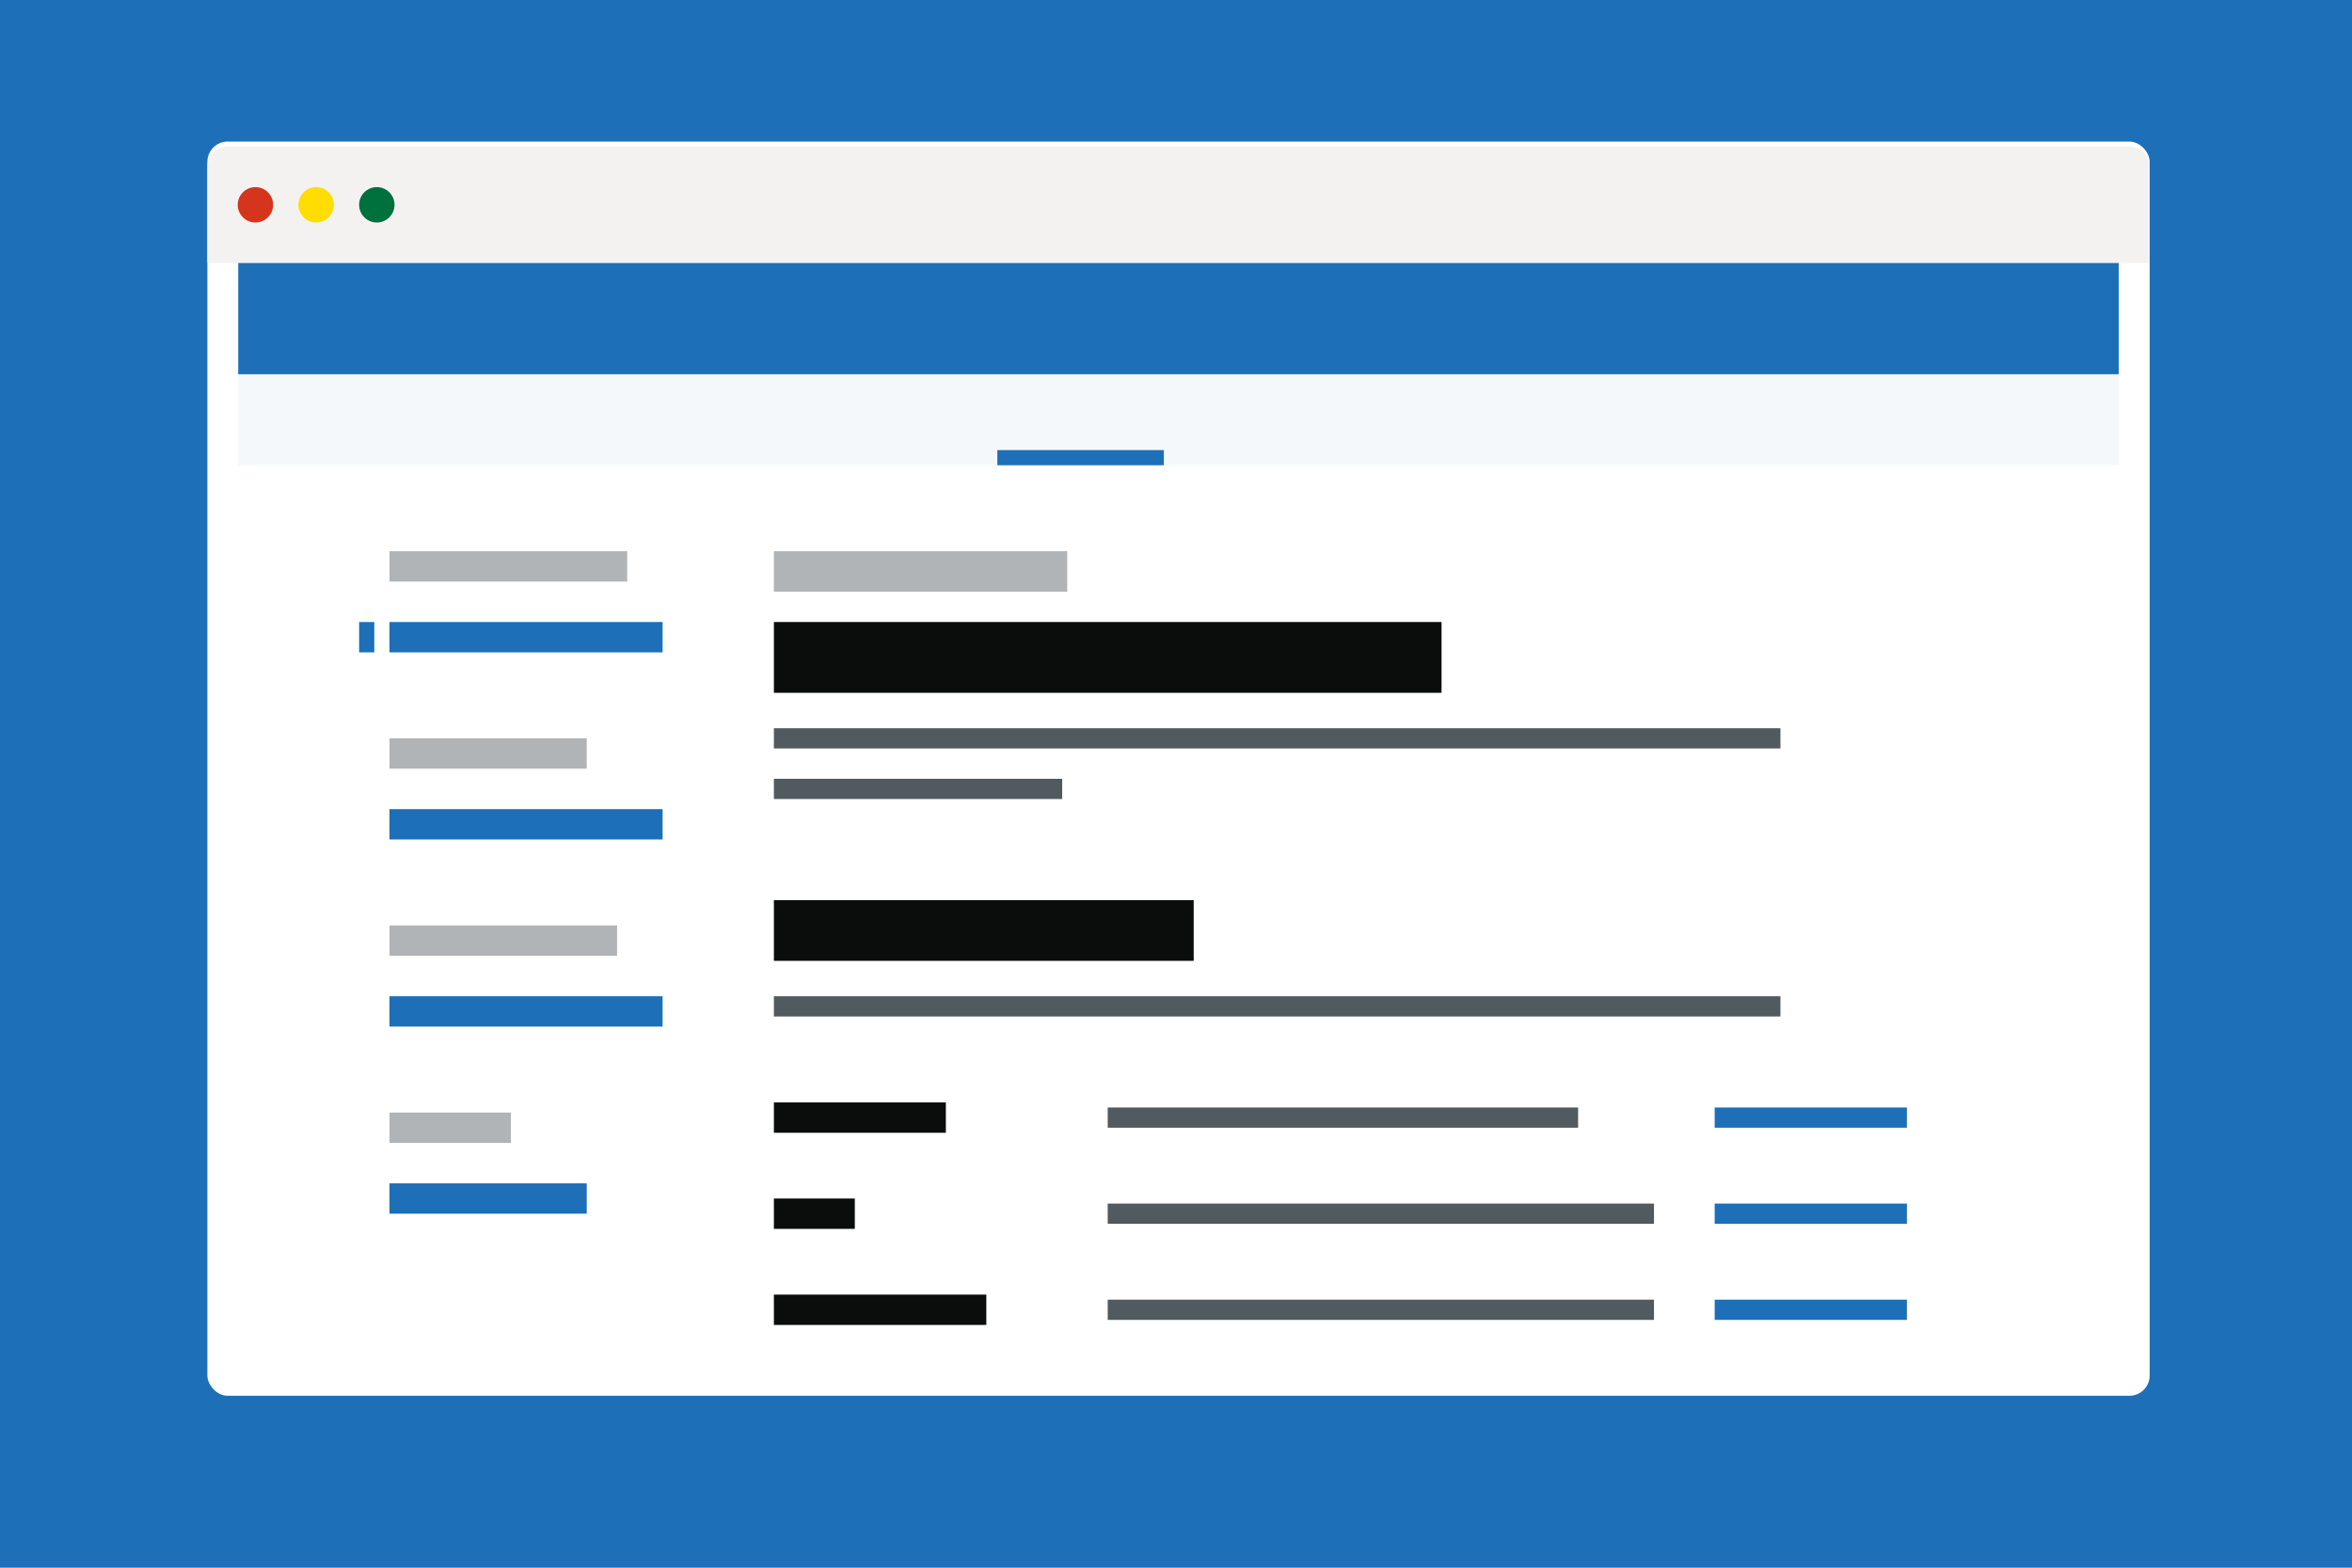 <?xml version="1.0" encoding="UTF-8"?>
<svg id="Layer_1" xmlns="http://www.w3.org/2000/svg" version="1.1" viewBox="0 0 465 310">
  <defs>
    <style>
      .st0 {
        fill: #f3f2f1;
      }

      .st1 {
        fill: #1d70b8;
      }

      .st2 {
        fill: #f4f8fb;
      }

      .st3 {
        fill: #0b0c0c;
      }

      .st4 {
        fill: #fff;
      }

      .st5 {
        fill: #b1b4b6;
      }

      .st6 {
        fill: #fd0;
      }

      .st7 {
        fill: #505a5f;
      }

      .st8 {
        fill: #d4351c;
      }

      .st9 {
        fill: #00703c;
      }
    </style>
  </defs>
  <path class="st1" d="M0,0h465v310H0V0Z"/>
  <rect class="st4" x="41" y="28" width="384" height="248" rx="4" ry="4"/>
  <path class="st0" d="M41,33c0-2.21,1.79-4,4-4h376c2.21,0,4,1.79,4,4v19H41v-19Z"/>
  <circle class="st8" cx="50.5" cy="40.5" r="3.5"/>
  <circle class="st6" cx="62.5" cy="40.5" r="3.5"/>
  <circle class="st9" cx="74.5" cy="40.5" r="3.5"/>
  <path class="st5" d="M153,109h58v8h-58v-8Z"/>
  <path class="st3" d="M153,123h132v14h-132v-14Z"/>
  <g>
    <path class="st5" d="M77,109h47v6h-47v-6Z"/>
    <path class="st5" d="M77,146h39v6h-39v-6Z"/>
    <path class="st5" d="M77,183h45v6h-45v-6Z"/>
    <path class="st5" d="M77,220h24v6h-24v-6Z"/>
  </g>
  <g>
    <path class="st1" d="M77,123h54v6h-54v-6Z"/>
    <path class="st1" d="M77,160h54v6h-54v-6Z"/>
    <path class="st1" d="M77,197h54v6h-54v-6Z"/>
    <path class="st1" d="M77,234h39v6h-39v-6Z"/>
  </g>
  <path class="st7" d="M153,144h199v4h-199v-4Z"/>
  <path class="st7" d="M153,154h57v4h-57v-4Z"/>
  <path class="st1" d="M71,123h3v6h-3v-6Z"/>
  <path class="st3" d="M153,178h83v12h-83v-12Z"/>
  <path class="st7" d="M153,197h199v4h-199v-4Z"/>
  <path class="st3" d="M153,218h34v6h-34v-6Z"/>
  <path class="st3" d="M153,237h16v6h-16v-6Z"/>
  <path class="st3" d="M153,256h42v6h-42v-6Z"/>
  <path class="st7" d="M219,219h93v4h-93v-4Z"/>
  <path class="st7" d="M219,238h108v4h-108v-4Z"/>
  <path class="st7" d="M219,257h108v4h-108v-4Z"/>
  <path class="st1" d="M339,219h38v4h-38v-4Z"/>
  <path class="st1" d="M339,238h38v4h-38v-4Z"/>
  <path class="st1" d="M339,257h38v4h-38v-4Z"/>
  <path class="st2" d="M47.1,52h371.79v40H47.1v-40Z"/>
  <path class="st1" d="M47.1,52h371.79v22H47.1v-22Z"/>
  <path class="st1" d="M197.18,89h32.92v3h-32.92v-3Z"/>
</svg>